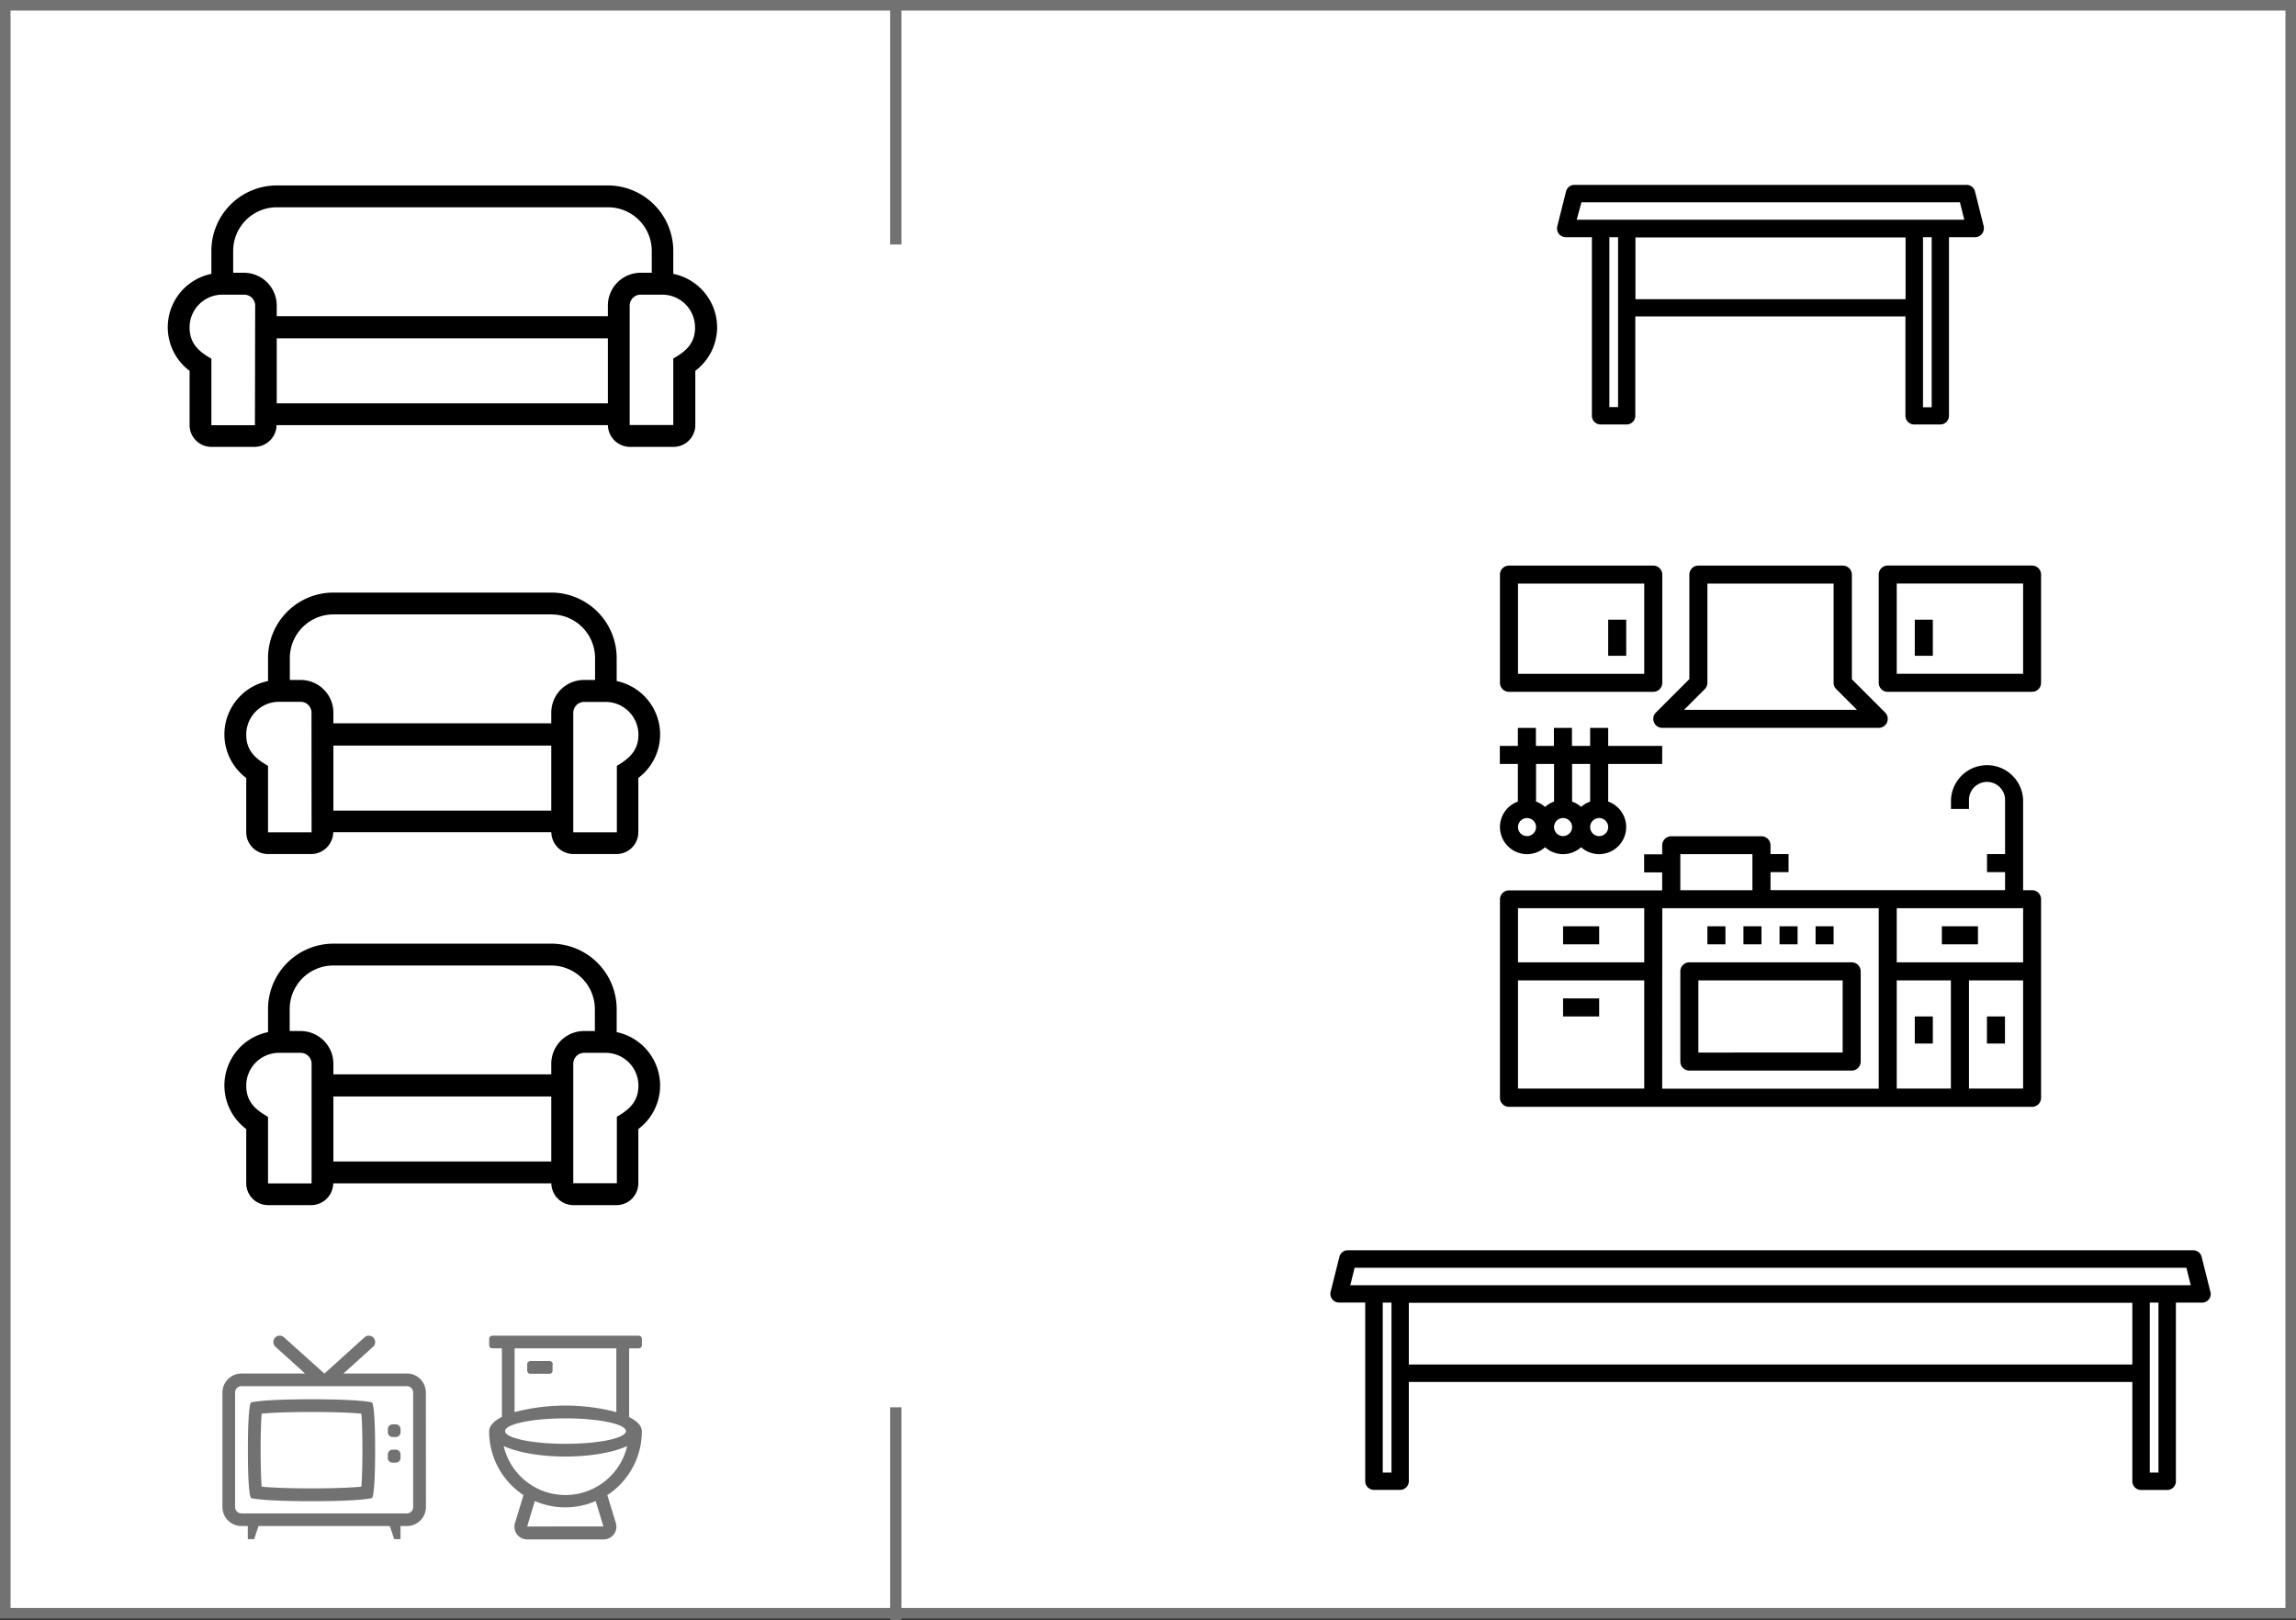 <svg xmlns="http://www.w3.org/2000/svg" width="483.46" height="341.19" viewBox="0 0 483.46 341.19">
  <rect x="0" y="0" width="483.46" height="341.19" fill="#333333" stroke="none"/>
  <defs>
    <style>
      .a {
        fill: #fff;
        stroke-width: 2.23px;
      }

      .a, .b {
        stroke: #727272;
        stroke-miterlimit: 10;
      }

      .b {
        fill: none;
        stroke-width: 2.38px;
      }

      .c {
        fill: #727272;
      }
    </style>
  </defs>
  <g>
    <rect class="a" x="1.11" y="1.11" width="481.24" height="338.6"/>
    <path d="M151,68.94a11.51,11.51,0,0,1-4.59,9.15V89.5a4.59,4.59,0,0,1-4.58,4.6H132.6A4.68,4.68,0,0,1,128,89.52H58.24a4.68,4.68,0,0,1-4.56,4.58H44.51a4.59,4.59,0,0,1-4.59-4.6V78.09a11.47,11.47,0,0,1,4.59-20.42V52.84A13.78,13.78,0,0,1,58.27,39.05H128a13.79,13.79,0,0,1,13.77,13.79v4.83A11.52,11.52,0,0,1,151,68.94Zm-97.27-4.6a2.3,2.3,0,0,0-2.29-2.29H46.8a6.89,6.89,0,0,0-6.88,6.89c0,3.57,2.14,5.16,4.59,6.6v14h9.17Zm81.21-6.9h2.3v-4.6A9.2,9.2,0,0,0,128,43.65H58.27a9.19,9.19,0,0,0-9.17,9.19v4.6h2.29a6.9,6.9,0,0,1,6.88,6.9v2.24H128V64.34A6.9,6.9,0,0,1,134.89,57.44ZM128,71.24H58.27V84.93H128Zm18.35-2.3a6.89,6.89,0,0,0-6.88-6.89h-4.59a2.3,2.3,0,0,0-2.29,2.29V89.5h9.18v-14C144.37,74,146.36,72.37,146.36,68.94Z"/>
    <path d="M139,154.68a11.5,11.5,0,0,1-4.59,9.14v11.42a4.6,4.6,0,0,1-4.58,4.6h-9.18a4.68,4.68,0,0,1-4.56-4.59H70.17a4.68,4.68,0,0,1-4.56,4.59H56.44a4.6,4.6,0,0,1-4.59-4.6V163.82a11.46,11.46,0,0,1,4.59-20.41v-4.83a13.78,13.78,0,0,1,13.76-13.8h45.88a13.79,13.79,0,0,1,13.77,13.8v4.83A11.51,11.51,0,0,1,139,154.68Zm-73.41-4.61a2.3,2.3,0,0,0-2.29-2.29H58.73a6.9,6.9,0,0,0-6.88,6.9c0,3.57,2.14,5.16,4.59,6.59v14h9.17ZM123,143.18h2.3v-4.6a9.2,9.2,0,0,0-9.18-9.2H70.2a9.19,9.19,0,0,0-9.17,9.2v4.6h2.29a6.89,6.89,0,0,1,6.88,6.89v2.24h45.88v-2.24A6.89,6.89,0,0,1,123,143.18ZM116.08,157H70.2v13.69h45.88Zm18.35-2.29a6.9,6.9,0,0,0-6.88-6.9H123a2.3,2.3,0,0,0-2.29,2.29v25.17h9.18v-14C132.44,159.75,134.43,158.1,134.43,154.68Z"/>
    <path d="M139,228.61a11.49,11.49,0,0,1-4.59,9.14v11.42a4.6,4.6,0,0,1-4.58,4.6h-9.18a4.68,4.68,0,0,1-4.56-4.59H70.17a4.68,4.68,0,0,1-4.56,4.59H56.44a4.6,4.6,0,0,1-4.59-4.6V237.75a11.46,11.46,0,0,1,4.59-20.41v-4.83a13.78,13.78,0,0,1,13.76-13.8h45.88a13.79,13.79,0,0,1,13.77,13.8v4.83A11.51,11.51,0,0,1,139,228.61ZM65.61,224a2.3,2.3,0,0,0-2.29-2.3H58.73a6.9,6.9,0,0,0-6.88,6.9c0,3.57,2.14,5.16,4.59,6.59v14h9.17Zm57.35-6.9h2.3v-4.6a9.2,9.2,0,0,0-9.18-9.19H70.2A9.18,9.18,0,0,0,61,212.51v4.6h2.29A6.9,6.9,0,0,1,70.2,224v2.23h45.88V224A6.9,6.9,0,0,1,123,217.11Zm-6.88,13.79H70.2v13.69h45.88Zm18.35-2.29a6.9,6.9,0,0,0-6.88-6.9H123a2.3,2.3,0,0,0-2.29,2.3v25.16h9.18v-14C132.44,233.68,134.43,232,134.43,228.61Z"/>
    <line class="b" x1="188.62" y1="1.11" x2="188.62" y2="51.49"/>
    <line class="b" x1="188.62" y1="341.19" x2="188.62" y2="296.34"/>
    <g>
      <path class="c" d="M89.69,317.34a4,4,0,0,1-4,4H84.33v2.76H83l-.92-2.76H54.44l-.92,2.76H52.18v-2.76H50.84a4,4,0,0,1-4-4V293.23a4,4,0,0,1,4-4h13.4L58,283.59a1.34,1.34,0,1,1,1.79-2l8.48,7.62h.07l8.42-7.61a1.34,1.34,0,1,1,1.79,2l-6.22,5.62H85.67a4,4,0,0,1,4,4Zm-4-25.45H50.84a1.34,1.34,0,0,0-1.34,1.34v24.11a1.34,1.34,0,0,0,1.34,1.34H85.67A1.34,1.34,0,0,0,87,317.34V293.23A1.34,1.34,0,0,0,85.67,291.89Zm-7.37,3.43s.67,0,.67,10c0,10.13-.67,10.13-.67,10.13s-2,.66-12.72.66-12.73-.66-12.73-.66-.67,0-.67-10.13c0-10,.67-10,.67-10s2-.67,12.73-.67S78.3,295.32,78.3,295.32Zm-23.22,2.37c-.1,1.21-.22,3.48-.22,7.6s.12,6.53.22,7.76c1.61.16,4.73.36,10.5.36s8.88-.2,10.49-.36c.1-1.23.22-3.54.22-7.76s-.12-6.39-.22-7.6c-1.6-.17-4.73-.36-10.49-.36S56.68,297.52,55.08,297.69Zm26.57,3.24a1,1,0,0,1,1-1h.67a1,1,0,0,1,1,1v.67a1,1,0,0,1-1,1h-.67a1,1,0,0,1-1-1Zm0,6v-.67a1,1,0,0,1,1-1h.67a1,1,0,0,1,1,1V307a1,1,0,0,1-1,1h-.67A1,1,0,0,1,81.65,307Z"/>
      <path class="c" d="M132.47,283.93v14.46c1.69.85,2.68,1.86,2.68,3a16.06,16.06,0,0,1-7.27,13.44l1.8,5.88a2.68,2.68,0,0,1-2.57,3.45H111a2.67,2.67,0,0,1-2.56-3.45l1.79-5.88A16.06,16.06,0,0,1,103,301.35c0-1.1,1-2.11,2.68-3V283.93h-2a.67.67,0,0,1-.67-.66v-1.34a.67.67,0,0,1,.67-.67h30.81a.67.67,0,0,1,.67.67v1.34a.67.67,0,0,1-.67.66Zm-.41,20.57c-2.92,1.34-7.64,2.21-13,2.21s-10.07-.87-13-2.21a13.35,13.35,0,0,0,26,0Zm-25.71-3.15c0,1.48,5.7,2.68,12.73,2.68s12.72-1.2,12.72-2.68-5.7-2.68-12.72-2.68S106.35,299.87,106.35,301.35Zm2-4a42.59,42.59,0,0,1,21.43,0V283.93H108.36Zm8-10.08v1.34a.67.67,0,0,1-.67.67h-4a.67.67,0,0,1-.67-.67v-1.34a.68.68,0,0,1,.67-.67h4A.68.68,0,0,1,116.4,287.28Zm10.71,34.16-1.63-5.35a16.09,16.09,0,0,1-12.81,0L111,321.44Z"/>
    </g>
    <g>
      <path d="M427.88,187.45H426v-19a7.6,7.6,0,0,0-15.19,0v1.9h3.79v-1.9a3.8,3.8,0,0,1,7.6,0v11.4h-3.8v3.8h3.8v3.79H372.81v-3.79h3.8v-3.8h-3.8V178a1.9,1.9,0,0,0-1.9-1.9h-19A1.9,1.9,0,0,0,350,178v1.9h-3.8v3.8H350v3.79H317.74a1.9,1.9,0,0,0-1.9,1.9v41.78a1.9,1.9,0,0,0,1.9,1.9H427.88a1.9,1.9,0,0,0,1.9-1.9V189.35A1.9,1.9,0,0,0,427.88,187.45Zm-28.49,15.19V191.25H426v11.39Zm-45.57-22.78H369v7.59H353.82Zm-7.6,11.39v11.39H319.64V191.25Zm-26.58,38V206.44h26.58v22.79H319.64Zm30.38-38H395.6v38H350Zm49.37,15.19h11.4v22.79h-11.4ZM426,229.23h-11.4V206.44H426v22.79Z"/>
      <path d="M389.9,202.64H355.72a1.9,1.9,0,0,0-1.9,1.9v19a1.9,1.9,0,0,0,1.9,1.9H389.9a1.9,1.9,0,0,0,1.9-1.9v-19A1.9,1.9,0,0,0,389.9,202.64Zm-32.28,19V206.44H388v15.19Z"/>
      <rect x="374.71" y="195.05" width="3.8" height="3.8"/>
      <rect x="367.11" y="195.05" width="3.8" height="3.8"/>
      <rect x="359.52" y="195.05" width="3.8" height="3.8"/>
      <rect x="382.3" y="195.05" width="3.8" height="3.8"/>
      <rect x="329.13" y="195.05" width="7.6" height="3.8"/>
      <rect x="329.13" y="210.24" width="7.6" height="3.8"/>
      <rect x="408.89" y="195.05" width="7.6" height="3.8"/>
      <rect x="403.19" y="214.04" width="3.8" height="5.7"/>
      <rect x="418.38" y="214.04" width="3.8" height="5.7"/>
      <path d="M348.27,152.1a1.88,1.88,0,0,0,1.75,1.17H395.6a1.9,1.9,0,0,0,1.34-3.24l-7-7V121a1.9,1.9,0,0,0-1.9-1.9H357.62a1.9,1.9,0,0,0-1.9,1.9v22l-7,7A1.89,1.89,0,0,0,348.27,152.1Zm6.34-2.63,4.35-4.35a1.88,1.88,0,0,0,.56-1.34V122.89H386.1v20.89a1.88,1.88,0,0,0,.56,1.34l4.35,4.35Z"/>
      <path d="M317.74,145.68h30.38a1.9,1.9,0,0,0,1.9-1.9V121a1.9,1.9,0,0,0-1.9-1.9H317.74a1.9,1.9,0,0,0-1.9,1.9v22.79A1.9,1.9,0,0,0,317.74,145.68Zm1.9-22.79h26.58v19H319.64Z"/>
      <rect x="338.63" y="130.49" width="3.8" height="7.6"/>
      <path d="M427.88,119.09H397.49a1.89,1.89,0,0,0-1.89,1.9v22.79a1.89,1.89,0,0,0,1.89,1.9h30.39a1.9,1.9,0,0,0,1.9-1.9V121A1.9,1.9,0,0,0,427.88,119.09ZM426,141.88H399.39v-19H426Z"/>
      <rect x="403.19" y="130.49" width="3.8" height="7.6"/>
      <path d="M315.84,174.16a5.71,5.71,0,0,0,5.7,5.7,5.65,5.65,0,0,0,3.8-1.46,5.66,5.66,0,0,0,7.59,0,5.65,5.65,0,0,0,3.8,1.46,5.7,5.7,0,0,0,1.9-11.07v-7.92H350v-3.8H338.63v-3.8h-3.8v3.8H331v-3.8h-3.8v3.8h-3.79v-3.8h-3.8v3.8h-3.8v3.8h3.8v7.92A5.71,5.71,0,0,0,315.84,174.16Zm5.7,1.9a1.9,1.9,0,1,1,1.9-1.9A1.9,1.9,0,0,1,321.54,176.06Zm7.59,0a1.9,1.9,0,1,1,1.9-1.9A1.91,1.91,0,0,1,329.13,176.06Zm7.6,0a1.9,1.9,0,1,1,1.9-1.9A1.9,1.9,0,0,1,336.73,176.06Zm-1.9-15.19v7.92a5.71,5.71,0,0,0-1.9,1.13,5.71,5.71,0,0,0-1.9-1.13v-7.92Zm-7.6,0v7.92a5.66,5.66,0,0,0-1.89,1.13,5.81,5.81,0,0,0-1.9-1.13v-7.92Z"/>
    </g>
    <path d="M417.71,47.66l-1.84-7.34a1.83,1.83,0,0,0-1.78-1.39H331.53a1.82,1.82,0,0,0-1.78,1.39l-1.84,7.34a1.83,1.83,0,0,0,1.34,2.22,1.61,1.61,0,0,0,.44.06h5.51V87.55A1.83,1.83,0,0,0,337,89.38h5.51a1.83,1.83,0,0,0,1.83-1.83V66.63h56.88V87.55a1.83,1.83,0,0,0,1.83,1.83h5.51a1.83,1.83,0,0,0,1.83-1.83V49.94h5.51a1.83,1.83,0,0,0,1.83-1.84A2.12,2.12,0,0,0,417.71,47.66Zm-77,38.06h-1.83V49.94h1.83ZM401.25,63H344.37v-13h56.88Zm5.5,22.76h-1.83V49.94h1.83ZM332,46.27,333,42.6h79.7l.91,3.67Z"/>
    <path d="M465.43,272l-1.84-7.34a1.83,1.83,0,0,0-1.78-1.39h-178a1.84,1.84,0,0,0-1.78,1.39L280.19,272a1.84,1.84,0,0,0,1.33,2.23,2.3,2.3,0,0,0,.45.05h5.5v37.61a1.84,1.84,0,0,0,1.84,1.84h5.5a1.84,1.84,0,0,0,1.84-1.84V291H449v20.91a1.83,1.83,0,0,0,1.83,1.84h5.51a1.83,1.83,0,0,0,1.83-1.84V274.3h5.51a1.83,1.83,0,0,0,1.83-1.84A2.28,2.28,0,0,0,465.43,272ZM293,310.08h-1.84V274.3H293Zm156-22.75H296.65v-13H449Zm5.5,22.75h-1.83V274.3h1.83ZM284.32,270.63l.92-3.67H460.38l.92,3.67Z"/>
  </g>
</svg>
